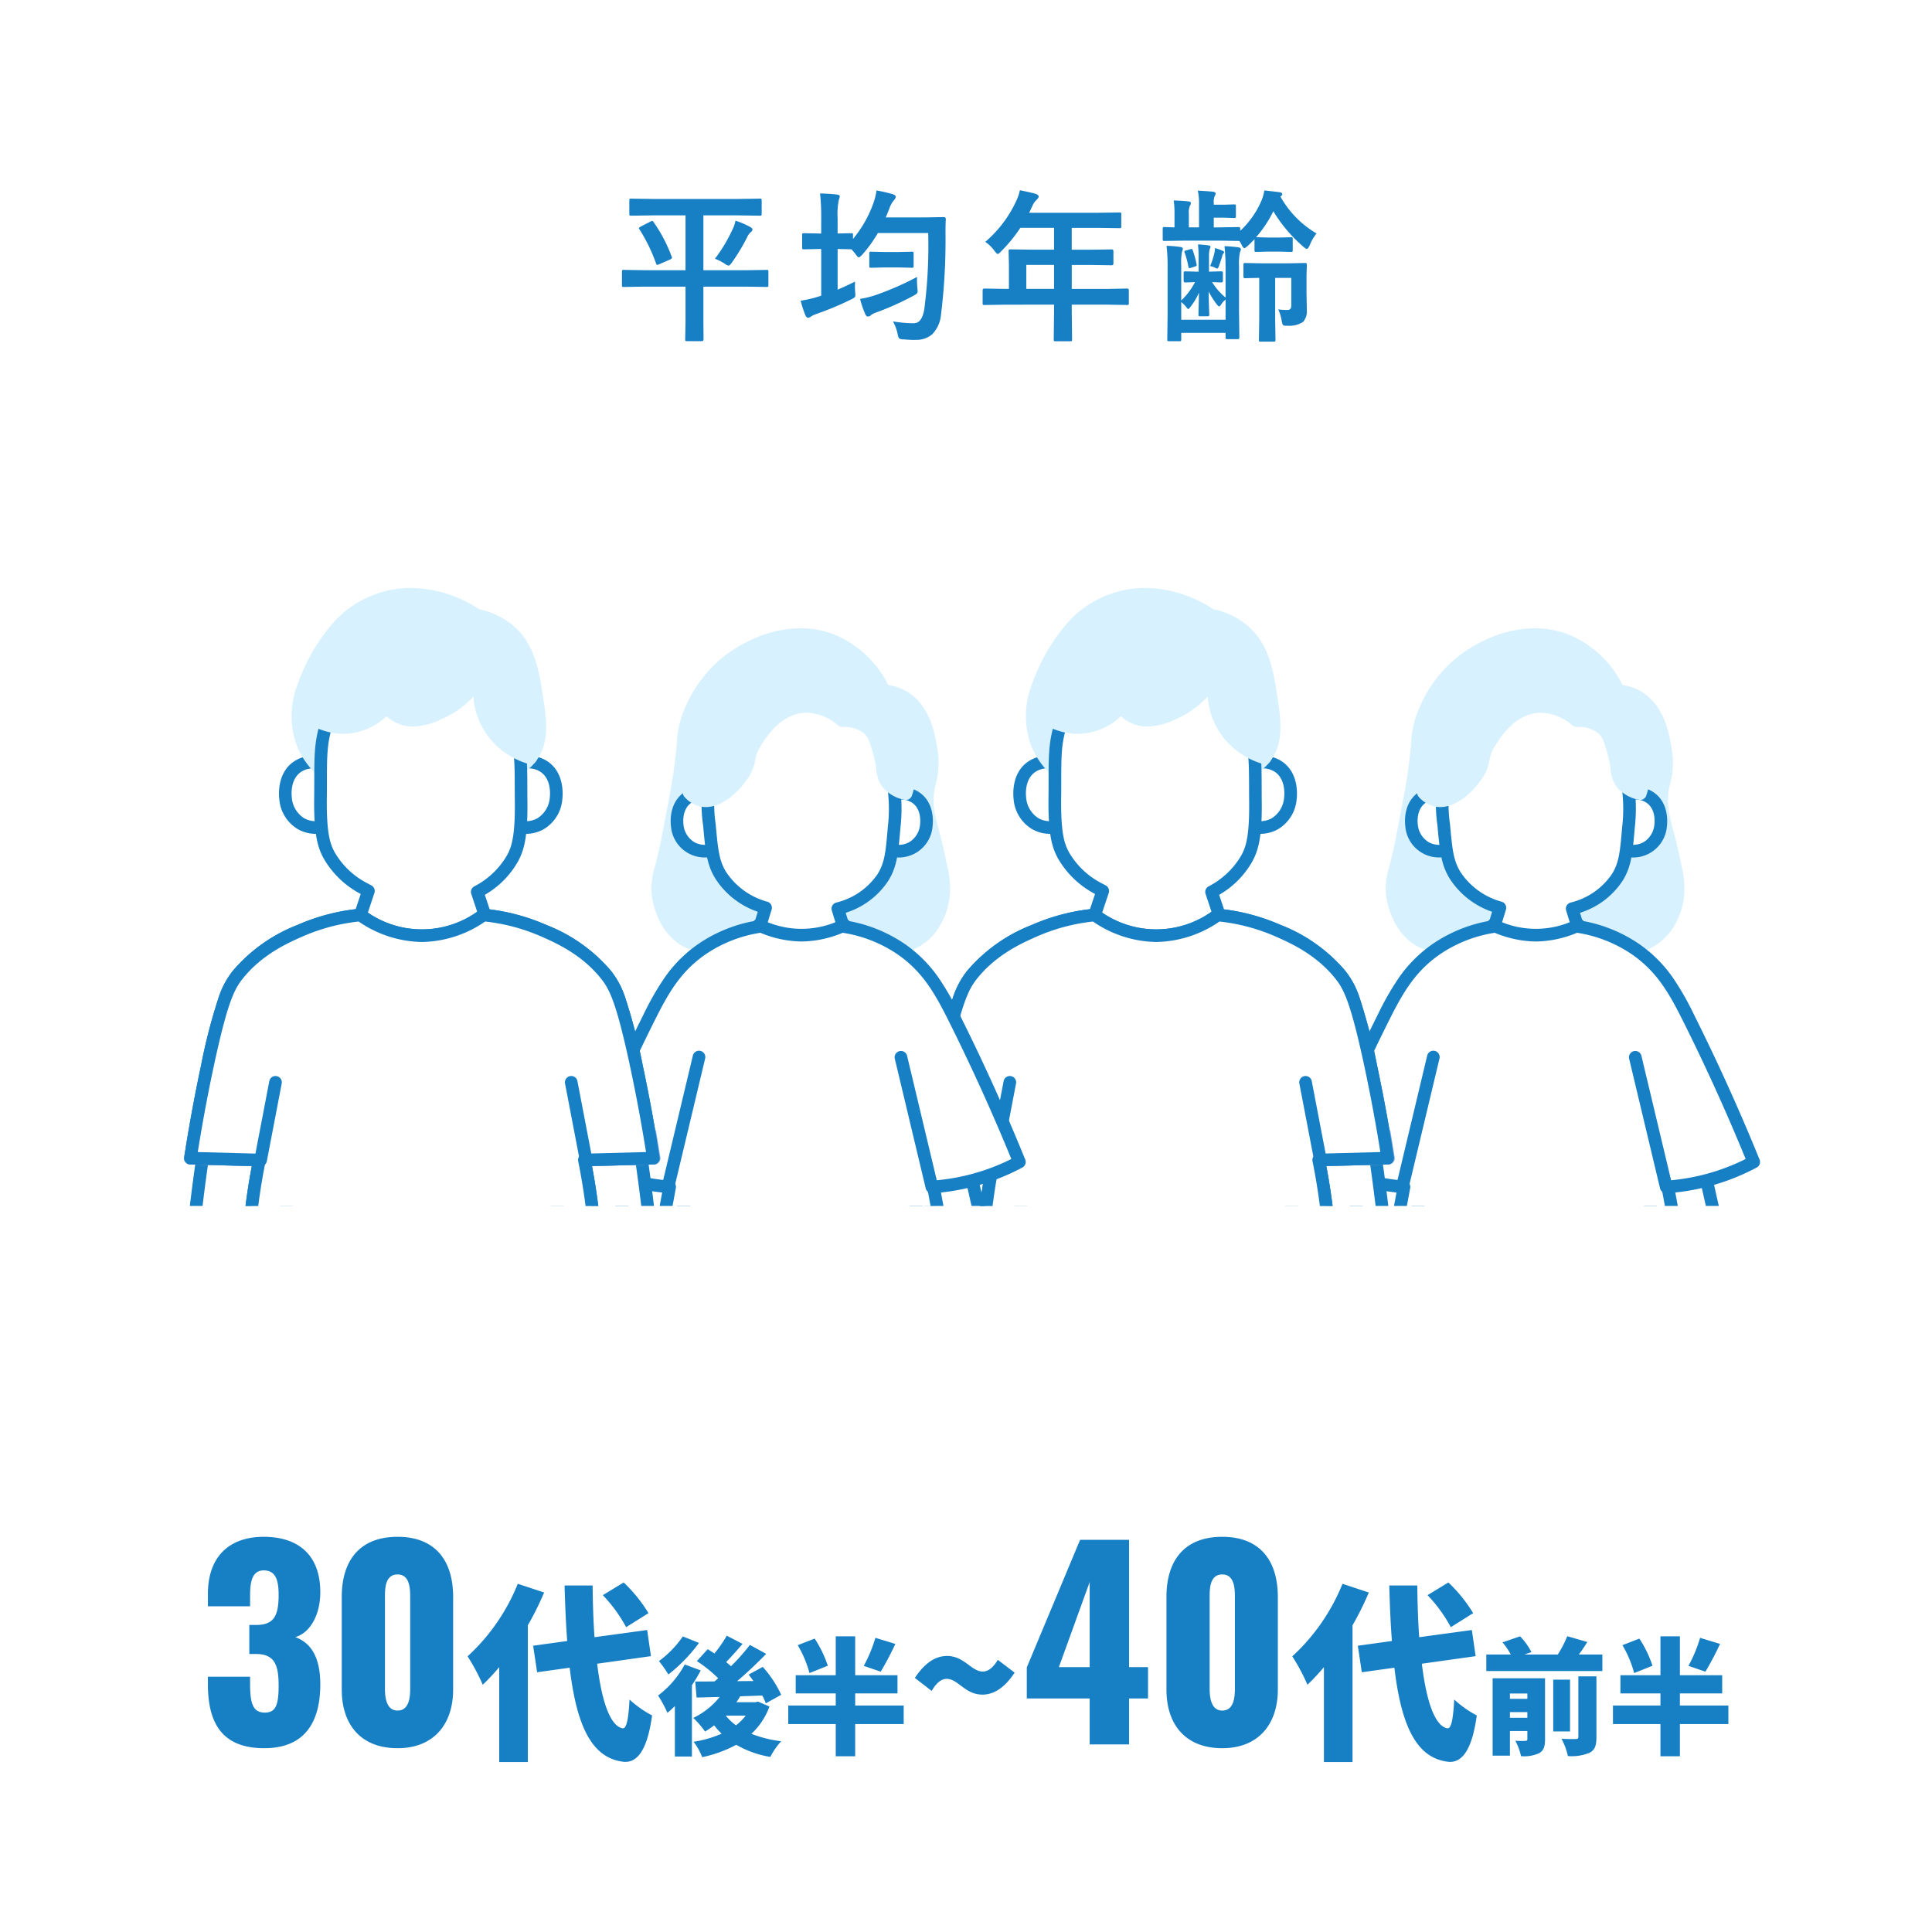 <svg xmlns="http://www.w3.org/2000/svg" width="306" height="306" viewBox="0 0 306 306"><defs><clipPath id="a"><path transform="translate(130.329 8557)" fill="#fff" stroke="#707070" d="M0 0h257v108H0z"/></clipPath></defs><path fill="#fff" d="M0 0h306v306H0z"/><path d="M41.85 276.889c6.48 0 8.88-4.2 8.88-10.12 0-4.64-1.72-6.64-3.96-7.48 2.2-.6 3.96-3.32 3.96-7.12 0-5.76-3.36-8.76-8.96-8.76-5.52 0-8.84 3.2-8.84 9.04v1.96h6.68v-1.68c0-2.36.4-4 2.16-4 1.8 0 2.36 1.36 2.36 3.88 0 3.28-.72 4.76-3.56 4.76h-1.08v4.6h1.24c2.76.08 3.4 1.76 3.4 4.96 0 2.92-.36 4.32-2.16 4.32-1.84 0-2.36-1.28-2.36-4.52v-1.16h-6.68v1.16c-.001 6.04 2.119 10.16 8.92 10.16zm21.12 0c5.76 0 8.8-3.84 8.8-9.28v-14.68c0-5.68-2.76-9.52-8.8-9.52-6.08 0-8.84 3.84-8.84 9.52v14.68c0 5.52 3 9.28 8.839 9.28zm0-5.96c-1.84 0-2-2.24-2-3.48v-14.36c0-1.32-.04-3.72 2-3.72 2 0 2 2.4 2 3.72v14.36c-.001 1.24-.12 3.48-2.001 3.48zm39.74-15.43a23.493 23.493 0 00-3.93-4.86l-3.3 2.01a23.406 23.406 0 013.69 5.07zm-20.7-4.65a31.593 31.593 0 01-7.95 11.49 31.322 31.322 0 012.4 4.5 33.909 33.909 0 002.61-2.79v15.03h4.53v-21.66a46.347 46.347 0 002.58-5.19zm21.09 11.46l-.6-4.14-8.34 1.14c-.18-2.52-.27-5.28-.3-8.19h-4.44c.09 3.18.21 6.12.42 8.79l-5.4.75.63 4.2 5.16-.72c1.08 9.06 3.42 14.37 8.61 14.91 1.74.12 3.6-1.17 4.44-7.35a16.675 16.675 0 01-3.57-2.52c-.18 3.21-.48 4.62-1.08 4.56-1.98-.33-3.33-4.26-4.05-10.23zm5.05-3.12a16.186 16.186 0 01-3.78 3.9 22.509 22.509 0 011.5 2.12 25.564 25.564 0 004.84-5zm.3 4.44a15.049 15.049 0 01-4.22 4.92 19.436 19.436 0 011.479 2.74 14.456 14.456 0 001.18-1.08v8h2.7v-11.3a24.081 24.081 0 001.4-2.34zm9.66 8.1a8.632 8.632 0 01-1.54 1.54 8.508 8.508 0 01-1.62-1.54zm1.96-2.22l-.46.1h-2.98a9.328 9.328 0 00.6-.94l3.5-.12a8.051 8.051 0 01.56 1.24l2.44-1.36a17.936 17.936 0 00-2.92-4.42l-2.24 1.22c.26.32.5.66.76 1.02l-2.58.02c1.58-1.34 3.2-2.88 4.6-4.32l-2.58-1.42a31.722 31.722 0 01-3 3.38 8.582 8.582 0 00-.76-.66c.8-.82 1.74-1.88 2.6-2.88l-2.5-1.3a19.967 19.967 0 01-1.96 2.82c-.36-.24-.72-.48-1.06-.68l-1.72 1.88a21.634 21.634 0 013.38 2.72c-.2.18-.38.34-.58.5-1.14.02-2.16.02-3.06.02l.22 2.54 3.66-.1a11.94 11.94 0 01-4.18 3.32 15.456 15.456 0 011.86 2.16 13.081 13.081 0 001.44-.98 12.582 12.582 0 001.18 1.32 17.428 17.428 0 01-4.44 1.28 9.415 9.415 0 011.36 2.44 19.838 19.838 0 005.4-1.96 15.935 15.935 0 005.4 1.92 11.013 11.013 0 011.719-2.48 19.4 19.4 0 01-4.72-1.18 10.98 10.98 0 002.86-4.32zm18.58-10.1a22.717 22.717 0 01-1.84 4.44l2.68.92a47.461 47.461 0 002.32-4.4zm-7.54 4.42a17.949 17.949 0 00-2.08-4.3l-2.68 1.04a17.8 17.8 0 011.86 4.42zm12.02 6.3h-7.68v-1.92h6.7v-2.88h-6.7v-6.16h-3.08v6.16h-6.34v2.88h6.34v1.92h-7.52v2.94h7.52v5.1h3.08v-5.1h7.68zm12.47-1.728c1.682 0 3.422-.928 5.1-3.48l-2.666-2.032c-.667 1.16-1.479 1.856-2.378 1.856-1.8 0-2.929-2.465-5.655-2.465-1.682 0-3.422.928-5.1 3.48l2.668 2.059c.667-1.189 1.479-1.914 2.378-1.914 1.794.002 2.896 2.496 5.653 2.496zm16.99 7.888h6.24v-7.28h3v-4.96h-3v-20.16h-7.76l-8.44 20.2v4.92h9.96zm-4.88-12.24l4.88-13.48v13.48zm25.88 12.84c5.76 0 8.8-3.84 8.8-9.28v-14.68c0-5.68-2.76-9.52-8.8-9.52-6.08 0-8.84 3.84-8.84 9.52v14.68c0 5.52 3 9.28 8.84 9.28zm0-5.96c-1.84 0-2-2.24-2-3.48v-14.36c0-1.32-.04-3.72 2-3.72 2 0 2 2.4 2 3.72v14.36c0 1.24-.119 3.48-2 3.48zm39.74-15.43a23.493 23.493 0 00-3.93-4.86l-3.3 2.01a23.406 23.406 0 013.69 5.07zm-20.7-4.65a31.593 31.593 0 01-7.95 11.49 31.323 31.323 0 012.4 4.5 33.91 33.91 0 002.61-2.79v15.03h4.53v-21.66a46.348 46.348 0 002.58-5.19zm21.09 11.46l-.6-4.14-8.34 1.14c-.18-2.52-.27-5.28-.3-8.19h-4.44c.09 3.18.21 6.12.42 8.79l-5.4.75.63 4.2 5.16-.72c1.08 9.06 3.42 14.37 8.61 14.91 1.74.12 3.6-1.17 4.44-7.35a16.675 16.675 0 01-3.57-2.52c-.18 3.21-.48 4.62-1.08 4.56-1.98-.33-3.33-4.26-4.05-10.23zm5.43 9.76v-.9h2.76v.9zm2.76-3.84v.84h-2.76v-.84zm2.8-2.42h-8.3v12.26h2.74v-3.9h2.76v1.26c0 .22-.08.3-.32.3a14.564 14.564 0 01-1.58-.02 9.675 9.675 0 01.9 2.44 5.73 5.73 0 002.84-.46c.74-.4.96-1.06.96-2.22zm5.28 9.28c0 .26-.1.34-.42.34-.32.02-1.36.02-2.26-.04a10.36 10.36 0 011.02 2.74 7.357 7.357 0 003.4-.5c.88-.44 1.12-1.16 1.12-2.5v-9.62h-2.86zm-1.32-9.06h-2.66v8.2h2.66zm1.4-3.98c.44-.6.9-1.28 1.34-1.98l-3.18-.92a16.7 16.7 0 01-1.5 2.9h-5.28l1.1-.38a9.919 9.919 0 00-1.8-2.5l-2.78.96a10.941 10.941 0 011.32 1.92h-3.88v2.62h18.38v-2.62zm19.2-2.64a22.717 22.717 0 01-1.84 4.44l2.68.92a47.463 47.463 0 002.32-4.4zm-7.54 4.42a17.949 17.949 0 00-2.08-4.3l-2.68 1.04a17.8 17.8 0 011.86 4.42zm12.02 6.3h-7.68v-1.92h6.7v-2.88h-6.7v-6.16h-3.08v6.16h-6.34v2.88h6.34v1.92h-7.52v2.94h7.52v5.1h3.08v-5.1h7.68zM102.051 45.4l-3.25.051q-.216 0-.254-.051a.437.437 0 01-.038-.229v-2.147q0-.2.051-.241a.474.474 0 01.241-.038l3.25.051h6.525v-8.684h-5.129l-3.479.051q-.216 0-.254-.063a.512.512 0 01-.038-.254v-2.069a.463.463 0 01.051-.279.474.474 0 01.241-.038l3.479.051h13.419l3.479-.051q.2 0 .254.063a.512.512 0 01.038.254v2.069q0 .229-.063.279a.4.4 0 01-.229.038l-3.479-.051h-5.459V42.8h6.729l3.275-.051a.4.4 0 01.254.051.437.437 0 01.038.229v2.141q0 .19-.051.235a.416.416 0 01-.241.044l-3.275-.049h-6.729v5.61l.025 2.729q0 .292-.267.292h-2.361q-.2 0-.241-.051a.474.474 0 01-.038-.241l.051-2.729V45.4zm11.185-4.418a24.552 24.552 0 002.755-4.582 5.517 5.517 0 00.5-1.447 12.257 12.257 0 012.374 1.028q.317.178.317.368a.549.549 0 01-.241.394 2.232 2.232 0 00-.6.825 31.708 31.708 0 01-2.4 3.986q-.368.521-.546.521a1.617 1.617 0 01-.622-.317 7.788 7.788 0 00-1.537-.778zm-9.7-5.776a23.7 23.7 0 012.844 5.434.577.577 0 01.051.19q0 .114-.267.254l-1.765.774a1 1 0 01-.3.1q-.1 0-.19-.229a26.419 26.419 0 00-2.645-5.429.371.371 0 01-.076-.165q0-.076.3-.254l1.562-.8a.529.529 0 01.241-.089q.109-.004.246.208zM141.429 50.9a18.865 18.865 0 002.958.292h.368q1.27 0 1.638-2.222a77.61 77.61 0 00.622-12.061h-7.973a21.217 21.217 0 01-2.476 3.428q-.381.419-.546.419t-.521-.521l-.622-.749h-.051l-2.158-.051v6.449q1.46-.635 2.755-1.282-.013.457-.013.686 0 .508.038.952.025.33.025.47a.543.543 0 01-.1.375 2.805 2.805 0 01-.609.362 49.1 49.1 0 01-5.4 2.26 4.414 4.414 0 00-.863.394 1.037 1.037 0 01-.521.229q-.216 0-.394-.343a17.147 17.147 0 01-.774-2.361 17.745 17.745 0 002.735-.626l.521-.165v-7.4h-.292l-2.412.051q-.229 0-.267-.051a.373.373 0 01-.051-.241v-1.968q0-.216.063-.254a.512.512 0 01.254-.038l2.412.051h.292v-2.4a35.807 35.807 0 00-.178-3.948q1.536.038 2.7.178.419.051.419.317a2.322 2.322 0 01-.152.521 11.409 11.409 0 00-.19 2.882v2.45l2.158-.051q.2 0 .241.051a.474.474 0 01.038.241v.622a18.635 18.635 0 003.174-5.522 9.844 9.844 0 00.546-2.158 25.374 25.374 0 012.526.571q.521.165.521.419a.773.773 0 01-.254.521 4 4 0 00-.762 1.371q-.368.939-.571 1.384h6.271l2.933-.051q.317 0 .317.343-.051.724-.051 2.158a96.506 96.506 0 01-.719 13.021 5.012 5.012 0 01-1.409 3.06 3.827 3.827 0 01-2.577.863q-.14.013-.317.013-.559 0-1.638-.089a1.23 1.23 0 01-.7-.165 2.056 2.056 0 01-.229-.711 6.991 6.991 0 00-.735-1.976zm3.821-7.033q-.013.229-.013.457 0 .647.063 1.308.038.368.038.482a.524.524 0 01-.152.406 4.648 4.648 0 01-.508.317 43.849 43.849 0 01-5.827 2.628 3.349 3.349 0 00-.851.402.674.674 0 01-.521.267q-.254 0-.419-.343a15.681 15.681 0 01-.838-2.45 14.881 14.881 0 002.729-.7 46.612 46.612 0 006.3-2.779zm-3.021-1.511h-2.095l-2.158.051q-.216 0-.254-.051a.437.437 0 01-.038-.229v-1.98q0-.2.051-.241a.474.474 0 01.241-.038l2.158.051h2.095l2.184-.051q.216 0 .254.051a.437.437 0 01.038.229v1.98q0 .2-.051.241a.474.474 0 01-.241.038zm16.946 5.9l-3.25.051q-.216 0-.254-.051a.437.437 0 01-.038-.229v-2.07q0-.254.292-.254l3.25.051h.625V42.11l-.051-2.336q0-.2.051-.241a.512.512 0 01.254-.038l3.567.051h3.326V36.08h-5.335a23.05 23.05 0 01-3.046 3.72q-.368.419-.546.419-.14 0-.521-.5a5.552 5.552 0 00-1.447-1.409 18.944 18.944 0 004.811-6.28 8.207 8.207 0 00.673-1.9q1.65.33 2.5.571.47.165.47.444 0 .19-.317.5a2.848 2.848 0 00-.66.939l-.521 1.117h10.74l3.567-.051q.2 0 .241.051a.437.437 0 01.038.229v1.93q0 .2-.051.241a.437.437 0 01-.229.038l-3.567-.051h-4v3.466h2.78l3.555-.051q.267 0 .267.279v1.955q0 .279-.267.279l-3.555-.051h-2.777v3.8h5.51l3.25-.065q.279 0 .279.254v2.069a.382.382 0 01-.044.235.382.382 0 01-.235.044l-3.25-.051h-5.51v1.27l.051 4.24q0 .2-.063.254a.4.4 0 01-.229.038H167.2q-.229 0-.267-.063a.4.4 0 01-.038-.229l.051-4.24v-1.27zm3.377-2.5h4.393v-3.8h-4.393zm25.16-2.78l1.765.051h.368v-2.082a21.613 21.613 0 00-.1-2.234q.647.025 1.638.152.343.038.343.241a.43.43 0 01-.063.2q-.063.14-.076.178a4.668 4.668 0 00-.1 1.206v2.336h.2l1.739-.051q.267 0 .267.279v1.206q0 .279-.267.279l-.47-.013q-.457-.025-.978-.038a10.048 10.048 0 002.132 2.439v-4.52a32.855 32.855 0 00-.165-3.618 21.834 21.834 0 012.222.19q.368.076.368.3a.953.953 0 01-.14.444 9.266 9.266 0 00-.152 2.285v7.16l.051 4.05q0 .2-.063.254a.4.4 0 01-.231.044h-1.611q-.2 0-.241-.051a.474.474 0 01-.038-.241v-.7h-7.021v1.043q0 .2-.063.241a.4.4 0 01-.229.038h-1.637q-.2 0-.241-.051a.437.437 0 01-.038-.229l.05-3.964v-7.22a29.334 29.334 0 00-.165-3.644 16.492 16.492 0 012.234.19q.343.063.343.254a1.12 1.12 0 01-.127.47 9.141 9.141 0 00-.127 2.209v5.535a10.959 10.959 0 002.184-2.907l-1.562.051q-.241 0-.241-.279v-1.206q0-.279.242-.279zm6.4 7.668v-3.2a3.163 3.163 0 00-.736.838q-.178.254-.279.254t-.317-.254a12.367 12.367 0 01-1.346-2.107q.013 1.511.063 2.742.038.927.038.978 0 .2-.292.2h-1.196q-.229 0-.229-.2l.025-1.168q.038-1.092.051-2.374a9.945 9.945 0 01-1.333 2.234q-.279.368-.355.368t-.343-.343a4.767 4.767 0 00-.774-.774v2.806zm10.345-13.066q.216 0 .254.051a.437.437 0 01.038.229v1.765q0 .2-.051.241a.474.474 0 01-.241.038l-1.892-.051h-1.714l-1.879.051q-.2 0-.241-.051a.437.437 0 01-.038-.229v-1.739q-.521.559-1.066 1.054-.406.368-.546.368-.178 0-.444-.571a3.917 3.917 0 00-.343-.571h-.178l-3.072-.051h-5.383l-3.212.051q-.216 0-.254-.051a.437.437 0 01-.038-.229v-1.612a.432.432 0 01.051-.271.474.474 0 01.241-.038l1.574.051v-2.158a13.687 13.687 0 00-.127-2.107q1.27.038 2.349.152.368.038.368.267a.64.64 0 01-.14.406 2.764 2.764 0 00-.178 1.282v2.158h1.612V32.5a10 10 0 00-.19-2.311q1.549.089 2.45.178.368.076.368.267a.675.675 0 01-.14.406 2.3 2.3 0 00-.152 1.066v.317h1.638l1.587-.051q.2 0 .241.063a.474.474 0 01.038.241v1.536a.463.463 0 01-.051.279.437.437 0 01-.229.038l-1.587-.051h-1.636v1.536h.8l3.072-.051q.229 0 .267.051a.4.4 0 01.051.254v.292a14.12 14.12 0 003.275-4.583 7.091 7.091 0 00.546-1.815q1.815.2 2.514.3.317.076.317.292t-.292.368a15.57 15.57 0 005.726 5.853 7.414 7.414 0 00-1.066 1.828q-.279.622-.47.622-.165 0-.546-.343a23.3 23.3 0 01-4.761-5.624 18.786 18.786 0 01-2.729 4.113l1.9.051h1.714zm.063 6.437h-2.552v6.64l.051 3.161q0 .2-.063.254a.4.4 0 01-.229.038h-2.056q-.2 0-.241-.051a.474.474 0 01-.038-.241l.051-3.161v-6.64q-.939.013-1.676.038l-.508.013q-.229 0-.279-.063a.474.474 0 01-.038-.241v-1.8a.432.432 0 01.051-.267.6.6 0 01.267-.038l2.831.051h3.694l2.907-.051q.2 0 .254.063a.474.474 0 01.038.241l-.051 1.688v2.895l.051 2.6a2.508 2.508 0 01-.6 1.841 3.974 3.974 0 01-2.4.609h-.314q-.394 0-.5-.165a2.142 2.142 0 01-.165-.622 7.607 7.607 0 00-.542-1.807 8.842 8.842 0 001.485.089q.571 0 .571-.711zm-12.086-4.723a9.931 9.931 0 011.231.432q.216.114.216.216a.282.282 0 01-.114.2 1.109 1.109 0 00-.2.5q-.33 1.028-.546 1.612-.1.279-.267.279a.43.43 0 01-.2-.063 2.213 2.213 0 00-.889-.317 13.016 13.016 0 00.673-2.057 4.324 4.324 0 00.096-.802zm-4.8.724a.577.577 0 01-.051-.19q0-.076.152-.127l.8-.229a.893.893 0 01.19-.038q.114 0 .178.19a15.3 15.3 0 01.609 2.184.869.869 0 01.025.165q0 .152-.216.229l-.736.229a1.255 1.255 0 01-.216.051q-.1 0-.14-.229a14.781 14.781 0 00-.594-2.235z" fill="#177fc4"/><g transform="translate(-106.329 -8474)" clip-path="url(#a)"><path d="M362.665 8583.427a15.884 15.884 0 00-7.861-7.835c-7.733-3.286-15.124 1.85-16.326 2.723a19.924 19.924 0 00-6.686 8.848c-1.378 3.47-.393 3.852-2.261 13.765-.793 4.208-1.19 6.312-1.461 7.519-1 4.469-1.449 5.3-1.224 7.142.077.637.658 4.9 3.979 7.143.942.637 2.35 1.277 9.489 1.02 6.868-.247 6.614-.878 10.1-.714 5.982.281 6.725 2.136 11.53 1.633 1.992-.209 5.594-.622 7.959-3.469a10.6 10.6 0 002.2-5.821 13.538 13.538 0 00-.432-4.1c-1.077-5.3-1.588-6.218-1.943-8.321-.848-5.024 1.173-5.1.38-10.226-.308-2-.987-6.39-4.387-8.367a7.339 7.339 0 00-3.056-.94z" fill="#d8f1ff"/><path d="M349.428 8573.506a14.664 14.664 0 015.767 1.166 16.7 16.7 0 018.126 7.827 8.148 8.148 0 012.9 1c3.813 2.217 4.556 7.025 4.873 9.079a12.627 12.627 0 01-.222 5.516 10.029 10.029 0 00-.161 4.7 24.848 24.848 0 00.572 2.463c.318 1.191.754 2.822 1.365 5.825a14.427 14.427 0 01.449 4.379 11.426 11.426 0 01-2.426 6.381c-2.657 3.2-6.687 3.622-8.624 3.825a15.783 15.783 0 01-1.655.091 14.458 14.458 0 01-4.362-.737 22.04 22.04 0 00-5.664-.983c-.368-.017-.7-.026-1-.026a16.588 16.588 0 00-2.528.211 57.3 57.3 0 01-6.488.529 83.473 83.473 0 01-2.965.059c-4.867 0-6.145-.591-7.12-1.25-3.5-2.362-4.261-6.606-4.412-7.85a11.353 11.353 0 01.568-4.631c.183-.747.41-1.677.673-2.851.268-1.194.664-3.3 1.454-7.485a85 85 0 001.29-9.084 14.478 14.478 0 011.024-4.864 20.619 20.619 0 017.028-9.289 22.671 22.671 0 013.926-2.257 18.555 18.555 0 017.612-1.744zm10.968 50.251a13.807 13.807 0 001.446-.081c1.8-.189 5.157-.54 7.293-3.113a9.419 9.419 0 001.971-5.26 12.738 12.738 0 00-.415-3.824c-.6-2.944-1.026-4.541-1.337-5.707a26.735 26.735 0 01-.612-2.646 11.975 11.975 0 01.185-5.483 10.641 10.641 0 00.193-4.757c-.3-1.921-.914-5.918-3.9-7.655a6.305 6.305 0 00-2.641-.808 1 1 0 01-.816-.567 14.851 14.851 0 00-7.349-7.344 12.675 12.675 0 00-4.984-1.006 18.9 18.9 0 00-10.363 3.618 18.653 18.653 0 00-6.344 8.408 12.616 12.616 0 00-.891 4.306 86.807 86.807 0 01-1.317 9.275c-.794 4.212-1.192 6.326-1.468 7.553-.268 1.192-.5 2.132-.682 2.887a9.746 9.746 0 00-.525 3.915c.089.735.68 4.5 3.546 6.435.5.339 1.342.907 6 .907.86 0 1.833-.019 2.893-.057a55.517 55.517 0 006.289-.512 18.412 18.412 0 012.8-.229c.338 0 .7.009 1.1.028a23.774 23.774 0 016.121 1.058 12.486 12.486 0 003.807.659z" fill="#d8f1ff"/><path d="M336.324 8600.265a4.616 4.616 0 00-4.527-.087c-2.25 1.309-1.945 4.173-1.9 4.531a4.625 4.625 0 002.264 3.573 4.815 4.815 0 004.708-.174z" fill="#fff"/><path d="M333.911 8598.627a5.986 5.986 0 012.9.765 1 1 0 01.512.8l.543 7.842a1 1 0 01-.489.93 6.029 6.029 0 01-3.064.846 5.357 5.357 0 01-5.408-4.983c-.079-.643-.338-3.93 2.391-5.518a5.2 5.2 0 012.615-.682zm1.456 2.288a3.91 3.91 0 00-1.456-.288 3.2 3.2 0 00-1.61.416c-1.642.956-1.464 3.12-1.412 3.544a3.614 3.614 0 001.746 2.816 3.537 3.537 0 001.677.413 3.982 3.982 0 001.512-.3z" fill="#177fc4"/><path d="M362.923 8600.265a4.616 4.616 0 014.527-.087c2.25 1.309 1.945 4.173 1.9 4.531a4.626 4.626 0 01-2.263 3.573 4.815 4.815 0 01-4.708-.174z" fill="#fff"/><path d="M365.337 8598.627a5.2 5.2 0 012.616.687c2.725 1.585 2.47 4.874 2.391 5.517a5.357 5.357 0 01-5.408 4.984 6.029 6.029 0 01-3.064-.846 1 1 0 01-.489-.93l.543-7.842a1 1 0 01.512-.8 5.986 5.986 0 012.899-.77zm-.4 9.188a3.537 3.537 0 001.677-.412 3.614 3.614 0 001.746-2.815c.052-.424.229-2.59-1.412-3.544a3.2 3.2 0 00-1.611-.416 3.91 3.91 0 00-1.456.288l-.457 6.6a3.982 3.982 0 001.511.299z" fill="#177fc4"/><path d="M363.257 8594.428c-.85-2.61-1.506-4.626-3.277-6.361-4.944-4.847-15.57-4.559-20.714.436a14.159 14.159 0 00-3.277 5.489 22.39 22.39 0 00-1 10.631c.365 4 .547 6 1.818 8.042a12.564 12.564 0 007.083 5.115l-.5 1.638-.906 2.965a9.342 9.342 0 0014.214 0l-.906-2.965-.458-1.5a12.173 12.173 0 007.117-4.914c1.3-2.042 1.462-4.01 1.8-7.947a25.816 25.816 0 00-.994-10.629z" fill="#fff"/><path d="M350.129 8583.589c4.265 0 8.111 1.372 10.551 3.763 1.945 1.906 2.643 4.05 3.527 6.763a26.655 26.655 0 011.042 11.027c-.337 3.967-.522 6.15-1.949 8.4a12.539 12.539 0 01-6.717 5.031l.169.553.906 2.965a1 1 0 01-.19.935 10.374 10.374 0 01-7.58 3.642h-.588a10.366 10.366 0 01-7.58-3.642 1 1 0 01-.19-.934l1.125-3.681a12.958 12.958 0 01-6.694-5.216c-1.4-2.247-1.6-4.46-1.964-8.479a23.353 23.353 0 011.057-11.077 15.175 15.175 0 013.517-5.854 14.2 14.2 0 015.277-3.154 19.279 19.279 0 016.281-1.042zm5.451 38.541l-.739-2.42-.431-1.409-.027-.089a1 1 0 01.678-1.253 11.029 11.029 0 006.551-4.489c1.164-1.834 1.314-3.607 1.644-7.492a24.831 24.831 0 00-.95-10.24c-.831-2.552-1.431-4.393-3.026-5.957-2.069-2.028-5.4-3.192-9.151-3.192a14.813 14.813 0 00-10.167 3.631 13.256 13.256 0 00-3.039 5.127 21.637 21.637 0 00-.935 10.184c.361 3.956.525 5.761 1.672 7.605a11.419 11.419 0 006.536 4.689 1 1 0 01.653 1.245l-1.24 4.058a8.163 8.163 0 005.691 2.536h.588a8.169 8.169 0 005.692-2.534z" fill="#177fc4"/><path d="M356.029 8588.142a8.857 8.857 0 00-6.02-2.245c-4.492.248-7.107 4.654-7.857 5.918-1.292 2.177-.488 2.727-1.837 4.8-1.323 2.03-4.088 4.76-6.654 4.121a3.818 3.818 0 01-1.868-1.18 19.626 19.626 0 01.564-4.573c.507-2.061 3.106-11.271 11.938-14.081.63-.2 8.351-2.513 15.2 2.347 4.311 3.057 7.827 8.669 7.146 14.181a11.285 11.285 0 01-.525 2.27 4.885 4.885 0 01-2.962-1.717c-.93-1.226-.487-2.2-1.312-5.041-.474-1.633-.747-2.657-1.633-3.469a5.95 5.95 0 00-4.18-1.331z" fill="#d8f1ff"/><path d="M349.534 8579.174a19.181 19.181 0 015.031.656 17.38 17.38 0 015.511 2.6 19.424 19.424 0 015.747 6.512 14.462 14.462 0 011.813 8.608 12.305 12.305 0 01-.571 2.472 1 1 0 01-1.173.65 5.956 5.956 0 01-3.531-2.087 5.123 5.123 0 01-.935-2.711 16.932 16.932 0 00-.54-2.656l-.051-.176c-.451-1.554-.676-2.265-1.3-2.835a4.853 4.853 0 00-3.272-1.066h-.21a1 1 0 01-.67-.235 7.912 7.912 0 00-4.983-2.02c-.112 0-.226 0-.338.009-2.628.145-5 1.972-7.052 5.43a5.471 5.471 0 00-.767 2.075 6.741 6.741 0 01-1.092 2.757c-1.4 2.154-4 4.669-6.71 4.669a4.24 4.24 0 01-1.023-.124 4.747 4.747 0 01-2.366-1.477 1 1 0 01-.26-.679 20.65 20.65 0 01.593-4.806 24.952 24.952 0 012.97-7.05 19.508 19.508 0 013.765-4.453 16.655 16.655 0 015.871-3.292 19.361 19.361 0 015.543-.771zm15.91 19.269a10.2 10.2 0 00.208-1.139c.661-5.35-3.026-10.615-6.732-13.243a15.885 15.885 0 00-9.386-2.886 17.5 17.5 0 00-4.936.677c-8.036 2.557-10.658 10.877-11.27 13.367a18.611 18.611 0 00-.528 3.928 2.59 2.59 0 001.1.616 2.238 2.238 0 00.54.065c1.774 0 3.854-1.95 5.035-3.762a4.779 4.779 0 00.8-2.043 7.4 7.4 0 011.011-2.716 17.251 17.251 0 012.683-3.542 9.161 9.161 0 015.979-2.864c.148-.008.3-.012.448-.012a9.727 9.727 0 015.981 2.253 6.645 6.645 0 014.505 1.591c1.061.972 1.4 2.138 1.867 3.752l.051.175a18.678 18.678 0 01.6 2.943 3.26 3.26 0 00.547 1.773 3.424 3.424 0 001.497 1.066z" fill="#d8f1ff"/><path d="M323.411 8654.907l-5.714 25.3a11.715 11.715 0 00-2.585 3.537c-.638 1.352-1.73 3.667-.816 5.714.565 1.265 1.64 1.857 3.265 2.721a18.406 18.406 0 006.938 2.041c-.474-1.871-.758-4.253.544-5.578.468-.476.85-.521 1.36-.952.9-.759 1.746-2.339 1.361-5.986l4.808-25.492z" fill="#fff"/><path d="M323.411 8653.907a1.006 1.006 0 01.142.01l9.161 1.309a1 1 0 01.841 1.175l-4.781 25.35a11.627 11.627 0 01-.249 4.314 4.821 4.821 0 01-1.476 2.393 4.769 4.769 0 01-.783.529 2.029 2.029 0 00-.509.361c-.761.774-.86 2.376-.288 4.631a1 1 0 01-1.065 1.241 19.46 19.46 0 01-7.312-2.153c-1.605-.854-2.992-1.591-3.709-3.2-1.1-2.467.152-5.122.825-6.548a12.627 12.627 0 012.58-3.624l5.648-25.012a1 1 0 01.975-.776zm7.986 3.151l-7.213-1.03-5.511 24.4a1 1 0 01-.291.509 10.661 10.661 0 00-2.365 3.234c-.574 1.216-1.534 3.252-.807 4.88.417.934 1.254 1.412 2.821 2.245a17.114 17.114 0 005.206 1.749c-.354-2.29.012-4 1.093-5.1a3.933 3.933 0 01.948-.7 2.868 2.868 0 00.48-.317c1.178-1 1.2-3.333 1.012-5.118a1 1 0 01.012-.29z" fill="#177fc4"/><path d="M375.259 8654.907l5.714 25.3a11.714 11.714 0 012.586 3.542c.638 1.352 1.73 3.667.816 5.714-.565 1.265-1.64 1.857-3.265 2.721a18.4 18.4 0 01-6.938 2.041c.474-1.871.758-4.253-.545-5.578-.467-.476-.85-.521-1.361-.952-.9-.759-1.746-2.339-1.36-5.986l-4.808-25.492z" fill="#fff"/><path d="M375.259 8653.907a1 1 0 01.974.78l5.648 25.012a12.624 12.624 0 012.58 3.623c.673 1.427 1.926 4.082.825 6.549-.716 1.605-2.1 2.342-3.709 3.2a19.454 19.454 0 01-7.311 2.153 1 1 0 01-1.065-1.241c.572-2.256.472-3.858-.288-4.631a2.027 2.027 0 00-.509-.361 4.48 4.48 0 01-2.259-2.922 11.625 11.625 0 01-.248-4.314l-4.781-25.35a1 1 0 01.841-1.175l9.161-1.309a1.006 1.006 0 01.141-.014zm.173 39.143a17.107 17.107 0 005.206-1.749c1.568-.833 2.4-1.311 2.822-2.245.727-1.628-.233-3.663-.807-4.88a10.66 10.66 0 00-2.365-3.235 1 1 0 01-.291-.509l-5.511-24.4-7.213 1.03 4.614 24.465a1 1 0 01.012.291c-.189 1.785-.167 4.121 1.011 5.117a2.877 2.877 0 00.48.316 3.93 3.93 0 01.949.7c1.084 1.095 1.45 2.81 1.097 5.098z" fill="#177fc4"/><path d="M375.793 8661.166a34.469 34.469 0 008.3-3.129 322.43 322.43 0 00-10.339-22.856c-2.007-4.006-4.059-7.885-8.435-10.884a22.267 22.267 0 00-8.926-3.528v-.25a15.243 15.243 0 01-13.594 0v.25a22.265 22.265 0 00-8.926 3.528c-4.376 3-6.429 6.878-8.435 10.884a322.38 322.38 0 00-10.34 22.856 34.314 34.314 0 0013.6 3.946l-8.163 44.079a51.352 51.352 0 0029.055 6.756 51.349 51.349 0 0029.054-6.756l-8.163-44.079a34.323 34.323 0 005.312-.817z" fill="#fff"/><path d="M356.392 8619.519a1 1 0 01.781.375 22.985 22.985 0 018.709 3.578 21.161 21.161 0 015.356 5.31 44.446 44.446 0 013.408 5.951 324.86 324.86 0 0110.372 22.927 1 1 0 01-.456 1.26 35.3 35.3 0 01-12.892 3.955l7.963 43a1 1 0 01-.485 1.049 52.315 52.315 0 01-26.156 7c-1.126 0-2.268-.037-3.4-.109a53.59 53.59 0 01-3.4.109 52.318 52.318 0 01-26.156-7 1 1 0 01-.485-1.049l7.963-43a35.3 35.3 0 01-12.892-3.96 1 1 0 01-.456-1.26c3.2-7.861 6.69-15.575 10.372-22.927a44.416 44.416 0 013.408-5.951 21.158 21.158 0 015.356-5.31 22.982 22.982 0 018.709-3.578 1 1 0 011.213-.277 14.245 14.245 0 0012.73 0 1 1 0 01.438-.093zm-6.793 3.6h-.015a17.431 17.431 0 01-6.523-1.384q-.047.013-.1.021a21.146 21.146 0 00-8.526 3.366c-4.011 2.748-5.966 6.234-8.106 10.507a322.85 322.85 0 00-9.962 21.939 33.294 33.294 0 0012.407 3.418 1 1 0 01.909 1.179l-8.033 43.378a50.3 50.3 0 0024.545 6.385c1.1 0 2.225-.037 3.332-.109a.993.993 0 01.13 0c1.106.072 2.227.109 3.331.109a50.3 50.3 0 0024.545-6.385l-8.033-43.378a1 1 0 01.909-1.179 33.295 33.295 0 0012.407-3.418 322.133 322.133 0 00-9.961-21.939c-2.14-4.272-4.1-7.759-8.106-10.507a21.148 21.148 0 00-8.527-3.366q-.049-.008-.1-.021a17.427 17.427 0 01-6.516 1.384z" fill="#177fc4"/><path d="M328.445 8661.982l4.9-20.543" fill="#fff"/><path d="M328.446 8662.982a1 1 0 01-.974-1.232l4.9-20.543a1 1 0 111.945.464l-4.9 20.543a1 1 0 01-.971.768z" fill="#177fc4"/><path d="M370.229 8661.982l-4.9-20.543" fill="#fff"/><path d="M370.228 8662.982a1 1 0 01-.972-.768l-4.9-20.543a1 1 0 011.945-.464l4.9 20.543a1 1 0 01-.974 1.232z" fill="#177fc4"/><path d="M255.714 8650.912a326.946 326.946 0 00-4.195 43.261 13.507 13.507 0 00-1.442 7.341 13.883 13.883 0 004.588 8.914h11.012l-.23-3.8a10.576 10.576 0 00.624-2.489c.306-2.472-.431-3.879-.787-7.341a31.228 31.228 0 01-.162-3.148 435.984 435.984 0 012.129-22.677q1.2-10.019 2.753-19.271z" fill="#fff"/><path d="M255.714 8649.912h.056l14.289.787a1 1 0 01.932 1.162 437.179 437.179 0 00-4.867 41.818c0 1.016.056 2.029.157 3.013.132 1.278.318 2.275.482 3.154a13.225 13.225 0 01.3 4.412 11.552 11.552 0 01-.605 2.517l.217 3.592a1 1 0 01-1 1.06h-11.009a1 1 0 01-.664-.252 14.889 14.889 0 01-4.92-9.571 14.43 14.43 0 011.445-7.684c.185-5.961.536-11.991 1.045-17.925a329.81 329.81 0 013.156-25.247 1 1 0 01.986-.836zm13.122 2.724l-12.279-.676a328.266 328.266 0 00-2.992 24.207 328.802 328.802 0 00-1.046 18.036 1 1 0 01-.109.425 12.452 12.452 0 00-1.336 6.794 12.815 12.815 0 003.981 8.006h9.56l-.166-2.744a1 1 0 01.065-.419 9.564 9.564 0 00.565-2.253 11.335 11.335 0 00-.283-3.8 37.785 37.785 0 01-.506-3.317 32.4 32.4 0 01-.167-3.248v-.069a440.337 440.337 0 012.134-22.729 440.665 440.665 0 012.579-18.213z" fill="#177fc4"/><path d="M323.207 8650.912a326.946 326.946 0 014.195 43.261 13.507 13.507 0 011.442 7.341 13.881 13.881 0 01-4.588 8.914h-11.008l.23-3.8a10.573 10.573 0 01-.624-2.489c-.306-2.472.431-3.879.787-7.341a31.258 31.258 0 00.162-3.148 437.046 437.046 0 00-2.128-22.677q-1.2-10.019-2.753-19.271z" fill="#fff"/><path d="M323.208 8649.912a1 1 0 01.986.838 329.622 329.622 0 013.156 25.247 329.69 329.69 0 011.045 17.925 14.429 14.429 0 011.445 7.684 14.884 14.884 0 01-4.921 9.571 1 1 0 01-.663.252h-11.008a1 1 0 01-1-1.06l.139-2.3.078-1.289a11.548 11.548 0 01-.605-2.517 13.226 13.226 0 01.3-4.412c.164-.879.351-1.876.482-3.154.1-.983.154-2 .157-3.013a439.057 439.057 0 00-2.121-22.591 437.185 437.185 0 00-2.747-19.227 1 1 0 01.932-1.162l14.289-.787zm.659 59.516a12.811 12.811 0 003.981-8.006 12.451 12.451 0 00-1.336-6.794 1 1 0 01-.109-.425c-.182-6-.533-12.065-1.046-18.036a328.678 328.678 0 00-2.992-24.207l-12.279.676a440.931 440.931 0 012.578 18.214c.9 7.521 1.622 15.168 2.133 22.729v.069a32.416 32.416 0 01-.167 3.248c-.14 1.361-.334 2.4-.506 3.317a11.335 11.335 0 00-.283 3.8 9.558 9.558 0 00.565 2.253 1 1 0 01.065.419l-.091 1.5-.075 1.243z" fill="#177fc4"/><path d="M274.842 8595.425a4.85 4.85 0 00-4.916-.1c-2.443 1.477-2.113 4.708-2.065 5.113a5.262 5.262 0 002.458 4.031 5.059 5.059 0 005.113-.2l-.59-8.844z" fill="#fff"/><path d="M272.221 8593.701a6.256 6.256 0 013.121.855 1 1 0 01.5.8l.59 8.849a1 1 0 01-.474.919 6.306 6.306 0 01-3.3.946 5.786 5.786 0 01-2.827-.729 6.089 6.089 0 01-2.962-4.784c-.085-.71-.359-4.335 2.54-6.088a5.43 5.43 0 012.812-.768zm1.661 2.354a4.171 4.171 0 00-1.661-.354 3.431 3.431 0 00-1.778.478c-1.849 1.117-1.648 3.644-1.589 4.139a4.239 4.239 0 001.954 3.277 3.782 3.782 0 001.848.473 4.245 4.245 0 001.734-.376l-.508-7.637z" fill="#177fc4"/><path d="M303.729 8595.425a4.85 4.85 0 014.916-.1c2.443 1.477 2.112 4.708 2.065 5.113a5.263 5.263 0 01-2.458 4.031 5.06 5.06 0 01-5.113-.2l.59-8.844z" fill="#fff"/><path d="M306.349 8593.701a5.43 5.43 0 012.813.767c2.895 1.75 2.624 5.376 2.541 6.086a6.091 6.091 0 01-2.962 4.786 5.785 5.785 0 01-2.827.729 6.307 6.307 0 01-3.3-.946 1 1 0 01-.474-.919l.59-8.849a1 1 0 01.5-.8 6.255 6.255 0 013.119-.854zm-.435 10.367a3.782 3.782 0 001.848-.473 4.24 4.24 0 001.954-3.277c.058-.5.256-3.024-1.589-4.139a3.432 3.432 0 00-1.778-.478 4.17 4.17 0 00-1.661.354l-.509 7.637a4.245 4.245 0 001.735.376z" fill="#177fc4"/><path d="M273.452 8595.915a11.639 11.639 0 01-2.773-3.934c-2.447-5.852 1.067-12.033 2.163-13.961 1.308-2.3 4.191-7.372 10.422-9.242 7.588-2.277 13.973 2.042 14.846 2.654a11.274 11.274 0 014.719 2.065c3.611 2.755 4.236 6.992 4.916 11.6.454 3.076.9 6.42-1.081 8.947a6.916 6.916 0 01-1.77 1.573c-4.504 2.872-22.42 9.1-31.442.298z" fill="#d8f1ff"/><path d="M286.447 8601.447a23.933 23.933 0 01-7.311-1.053 16.056 16.056 0 01-6.383-3.764 12.716 12.716 0 01-3-4.264 13.6 13.6 0 01-.287-9.109 30.561 30.561 0 016.005-10.7 16.552 16.552 0 0112.28-5.436 19.961 19.961 0 0110.754 3.372 12.133 12.133 0 014.928 2.21c3.933 3 4.6 7.494 5.3 12.249.447 3.028 1 6.795-1.283 9.711a7.818 7.818 0 01-2.019 1.8 32.9 32.9 0 01-7.607 3.194 40.891 40.891 0 01-11.377 1.79zm1.307-32.327a14.611 14.611 0 00-4.2.615c-5.848 1.755-8.544 6.5-9.84 8.778-1.08 1.9-4.367 7.682-2.11 13.081a10.678 10.678 0 002.549 3.6c2.889 2.819 7.026 4.248 12.3 4.248a39.162 39.162 0 0017.903-4.67 5.882 5.882 0 001.52-1.347c1.756-2.24 1.29-5.4.879-8.184-.669-4.532-1.246-8.445-4.533-10.953a10.207 10.207 0 00-4.3-1.878 1 1 0 01-.384-.163 17.875 17.875 0 00-9.784-3.127z" fill="#d8f1ff"/><path d="M305.173 8600.829c-.057-4.815.174-7.99-1.081-11.995-.923-2.945-1.636-5.219-3.559-7.177-5.37-5.469-16.91-5.145-22.5.491a16.128 16.128 0 00-3.559 6.194c-1.285 3.51-1.015 6.385-1.082 11.995-.067 5.592.486 7.518 1.377 9.144a13.669 13.669 0 005.6 5.309c.2.114.4.219.605.32l-.529 1.588-1.332 4a14.572 14.572 0 0020.909 0l-1.332-4-.477-1.433a13.636 13.636 0 005.576-5.293c.898-1.625 1.451-3.551 1.384-9.143z" fill="#fff"/><path d="M290.008 8626.121c-.143 0-.288 0-.432-.007s-.289.007-.432.007a15.187 15.187 0 01-10.761-4.753 1 1 0 01-.211-.991l1.595-4.784a14.55 14.55 0 01-5.871-5.633c-1-1.826-1.567-3.988-1.5-9.636.012-.986.013-1.871.014-2.726.006-3.941.009-6.545 1.128-9.6a17.166 17.166 0 013.787-6.554 15.238 15.238 0 015.7-3.54 20.176 20.176 0 016.806-1.172c4.617 0 8.777 1.54 11.412 4.224 2.09 2.129 2.844 4.533 3.8 7.577 1.1 3.508 1.106 6.411 1.115 10.086 0 .7 0 1.428.013 2.2.068 5.647-.5 7.81-1.5 9.636a14.085 14.085 0 01-5.246 5.271l.219.658 1.332 4a1 1 0 01-.211.991 15.188 15.188 0 01-10.757 4.746zm-.43-2h.033c.132 0 .267.007.4.007a13.056 13.056 0 008.881-3.691l-1.617-4.851a1 1 0 01.459-1.188 12.74 12.74 0 005.189-4.9c.7-1.277 1.322-2.9 1.253-8.651-.009-.78-.011-1.511-.013-2.217-.009-3.643-.015-6.275-1.023-9.491-.909-2.9-1.565-4.99-3.318-6.776-2.262-2.3-5.9-3.625-9.985-3.625-4.386 0-8.53 1.54-11.087 4.12a15.22 15.22 0 00-3.329 5.832c-1 2.726-1 5.056-1.007 8.917 0 .861 0 1.751-.014 2.747-.069 5.752.554 7.374 1.254 8.651a12.62 12.62 0 005.217 4.918c.169.095.354.193.565.3a1 1 0 01.5 1.21l-1.669 5.006a13.056 13.056 0 008.881 3.691c.132 0 .266 0 .4-.007z" fill="#177fc4"/><path d="M272.546 8588.051a8.931 8.931 0 0011.307-2.064 5.688 5.688 0 002.163 1.671c2.317.992 4.647-.018 6.194-.688a15 15 0 006.587-5.8 11 11 0 007.866 12.88 16.677 16.677 0 00-2.065-11.409c-5.016-8.091-15.368-7.506-15.829-7.472-7.182.525-13.541 5.592-16.223 12.882z" fill="#d8f1ff"/><path d="M306.663 8595.051a1 1 0 01-.268-.037 12.315 12.315 0 01-3.049-1.336 11.818 11.818 0 01-5.735-9.347 15.123 15.123 0 01-5 3.558 11.364 11.364 0 01-4.52 1.186 6.225 6.225 0 01-2.465-.5 6.381 6.381 0 01-1.768-1.138 10.064 10.064 0 01-5.462 2.683 9.82 9.82 0 01-1.4.1 10.206 10.206 0 01-4.937-1.3 1 1 0 01-.446-1.215c2.817-7.667 9.525-12.978 17.088-13.532.055 0 .353-.024.85-.024a22.618 22.618 0 017.21 1.207 16.1 16.1 0 018.692 6.759 17.568 17.568 0 012.2 12.1 1 1 0 01-.986.834zm-7.865-14.88a1 1 0 01.979 1.2 9.964 9.964 0 006.056 11.328 15.273 15.273 0 00-2.085-9.529c-4.039-6.514-11.892-7.02-14.2-7.02-.444 0-.693.018-.7.019-6.507.476-12.319 4.913-15.03 11.393a8.122 8.122 0 003.178.661 7.813 7.813 0 001.115-.08 8.133 8.133 0 004.98-2.8 1 1 0 011.544.011 4.654 4.654 0 001.78 1.382 4.179 4.179 0 001.678.335 9.592 9.592 0 003.725-1.021 14 14 0 006.14-5.419 1 1 0 01.839-.465z" fill="#d8f1ff"/><path d="M315.195 8657.729l10.926-.29a260.825 260.825 0 00-2.667-14.524c-2.259-10.6-3.411-12.744-4.851-14.551-3.217-4.036-7.495-5.919-9.832-6.948a31.2 31.2 0 00-9.57-2.491 16.13 16.13 0 01-19.483 0 31.2 31.2 0 00-9.57 2.491c-2.337 1.029-6.615 2.912-9.832 6.948-1.44 1.807-2.591 3.949-4.85 14.551-.8 3.733-1.759 8.661-2.667 14.524l10.926.29a100.585 100.585 0 00-1.442 30.413q13.212.416 27.177.427t27.176-.427a100.589 100.589 0 00-1.442-30.413z" fill="#fff"/><path d="M289.459 8689.57c-9.032 0-18.186-.144-27.208-.428a1 1 0 01-.963-.9 101.576 101.576 0 011.228-29.549l-9.744-.258a1 1 0 01-.962-1.153 264.45 264.45 0 012.677-14.579 88.682 88.682 0 012.77-10.7 13.444 13.444 0 012.277-4.262 25.546 25.546 0 0110.211-7.24 32.141 32.141 0 019.876-2.571 1 1 0 01.687.189 15.132 15.132 0 0018.3 0 1 1 0 01.687-.189 32.142 32.142 0 019.876 2.571 25.546 25.546 0 0110.211 7.24 13.444 13.444 0 012.277 4.262 88.681 88.681 0 012.77 10.7c1.02 4.79 1.921 9.7 2.677 14.579a1 1 0 01-.962 1.153h-.008l-9.736.258a101.576 101.576 0 011.228 29.549 1 1 0 01-.963.9c-9.019.284-18.173.428-27.206.428zm-26.269-2.4a865.038 865.038 0 0052.538 0 99.574 99.574 0 00-1.515-29.243 1 1 0 01.954-1.2l9.788-.259a262.148 262.148 0 00-2.48-13.346c-2.24-10.512-3.342-12.489-4.655-14.136-3.063-3.844-7.22-5.673-9.453-6.656a30.121 30.121 0 00-8.893-2.373 18.134 18.134 0 01-10 3.24h-.033a18.134 18.134 0 01-10-3.24 30.121 30.121 0 00-8.893 2.373c-2.233.983-6.39 2.812-9.453 6.656-1.312 1.647-2.414 3.625-4.654 14.136a261.74 261.74 0 00-2.48 13.346l9.788.259a1 1 0 01.954 1.2 99.574 99.574 0 00-1.515 29.243z" fill="#177fc4"/><path d="M263.915 8657.733l-11.115-.29.651-4 11.3.424q-.419 1.929-.836 3.866z" fill="#86abe2"/><path d="M263.915 8658.733h-.026l-11.115-.29a1 1 0 01-.961-1.16l.083-.509.568-3.493a1 1 0 011.025-.839l11.3.424a1 1 0 01.94 1.211l-.672 3.108-.164.759a1 1 0 01-.978.789zm-9.944-2.259l9.141.238.409-1.891-9.225-.346zm61.152 1.259l11.115-.29-.651-4-11.3.424z" fill="#86abe2"/><path d="M315.122 8658.733a1 1 0 01-.977-.789l-.836-3.867a1 1 0 01.94-1.21l11.3-.424a1 1 0 011.025.839l.651 4a1 1 0 01-.961 1.16l-11.115.29zm.394-3.912l.409 1.891 9.141-.238-.325-2z" fill="#86abe2"/><path d="M315.195 8657.729l10.926-.29a260.825 260.825 0 00-2.667-14.524c-2.259-10.6-3.411-12.744-4.851-14.551-3.217-4.036-7.495-5.919-9.832-6.948a31.2 31.2 0 00-9.57-2.491 16.13 16.13 0 01-19.483 0 31.2 31.2 0 00-9.57 2.491c-2.337 1.029-6.615 2.912-9.832 6.948-1.44 1.807-2.591 3.949-4.85 14.551-.8 3.733-1.759 8.661-2.667 14.524l10.926.29a100.585 100.585 0 00-1.442 30.413q13.212.416 27.177.427t27.176-.427a100.589 100.589 0 00-1.442-30.413z" fill="#fff"/><path d="M289.459 8689.57c-9.032 0-18.186-.144-27.208-.428a1 1 0 01-.963-.9 101.576 101.576 0 011.228-29.549l-9.744-.258a1 1 0 01-.962-1.153 264.45 264.45 0 012.677-14.579 88.682 88.682 0 012.77-10.7 13.444 13.444 0 012.277-4.262 25.546 25.546 0 0110.211-7.24 32.141 32.141 0 019.876-2.571 1 1 0 01.687.189 15.132 15.132 0 0018.3 0 1 1 0 01.687-.189 32.142 32.142 0 019.876 2.571 25.546 25.546 0 0110.211 7.24 13.444 13.444 0 012.277 4.262 88.681 88.681 0 012.77 10.7c1.02 4.79 1.921 9.7 2.677 14.579a1 1 0 01-.962 1.153h-.008l-9.736.258a101.576 101.576 0 011.228 29.549 1 1 0 01-.963.9c-9.019.284-18.173.428-27.206.428zm-26.269-2.4a865.038 865.038 0 0052.538 0 99.574 99.574 0 00-1.515-29.243 1 1 0 01.954-1.2l9.788-.259a262.148 262.148 0 00-2.48-13.346c-2.24-10.512-3.342-12.489-4.655-14.136-3.063-3.844-7.22-5.673-9.453-6.656a30.121 30.121 0 00-8.893-2.373 18.134 18.134 0 01-10 3.24h-.033a18.134 18.134 0 01-10-3.24 30.121 30.121 0 00-8.893 2.373c-2.233.983-6.39 2.812-9.453 6.656-1.312 1.647-2.414 3.625-4.654 14.136a261.74 261.74 0 00-2.48 13.346l9.788.259a1 1 0 01.954 1.2 99.574 99.574 0 00-1.515 29.243z" fill="#177fc4"/><path d="M263.911 8657.73l2.359-12.323" fill="#fff"/><path d="M263.916 8658.73a1 1 0 01-.983-1.188l2.359-12.323a1 1 0 011.964.376l-2.359 12.323a1 1 0 01-.981.812z" fill="#177fc4"/><path d="M315.467 8657.73l-2.36-12.323" fill="#fff"/><path d="M315.466 8658.73a1 1 0 01-.981-.812l-1.711-8.936-.649-3.387a1 1 0 011.964-.376l.648 3.387 1.711 8.936a1 1 0 01-.983 1.188z" fill="#177fc4"/><path d="M246.358 8583.427a15.884 15.884 0 00-7.861-7.835c-7.733-3.286-15.124 1.85-16.326 2.723a19.924 19.924 0 00-6.686 8.848c-1.378 3.47-.393 3.852-2.261 13.765-.793 4.208-1.19 6.312-1.461 7.519-1 4.469-1.449 5.3-1.224 7.142.077.637.658 4.9 3.979 7.143.942.637 2.35 1.277 9.489 1.02 6.868-.247 6.614-.878 10.1-.714 5.982.281 6.725 2.136 11.53 1.633 1.992-.209 5.594-.622 7.959-3.469a10.6 10.6 0 002.2-5.821 13.538 13.538 0 00-.432-4.1c-1.077-5.3-1.588-6.218-1.943-8.321-.848-5.024 1.173-5.1.38-10.226-.308-2-.987-6.39-4.387-8.367a7.339 7.339 0 00-3.056-.94z" fill="#d8f1ff"/><path d="M233.121 8573.506a14.664 14.664 0 015.767 1.166 16.7 16.7 0 018.126 7.827 8.148 8.148 0 012.9 1c3.813 2.217 4.556 7.025 4.873 9.079a12.627 12.627 0 01-.222 5.516 10.029 10.029 0 00-.161 4.7 24.848 24.848 0 00.572 2.463c.318 1.191.754 2.822 1.365 5.825a14.427 14.427 0 01.449 4.379 11.426 11.426 0 01-2.426 6.381c-2.657 3.2-6.687 3.622-8.624 3.825a15.783 15.783 0 01-1.655.091 14.458 14.458 0 01-4.362-.737 22.04 22.04 0 00-5.664-.983c-.368-.017-.7-.026-1-.026a16.588 16.588 0 00-2.528.211 57.3 57.3 0 01-6.488.529 83.473 83.473 0 01-2.965.059c-4.867 0-6.145-.591-7.12-1.25-3.5-2.362-4.261-6.606-4.412-7.85a11.353 11.353 0 01.568-4.631c.183-.747.41-1.677.673-2.851.268-1.194.664-3.3 1.454-7.485a85 85 0 001.29-9.084 14.478 14.478 0 011.024-4.864 20.619 20.619 0 017.028-9.289 22.671 22.671 0 013.926-2.257 18.555 18.555 0 017.612-1.744zm10.968 50.251a13.807 13.807 0 001.446-.081c1.8-.189 5.157-.54 7.293-3.113a9.419 9.419 0 001.971-5.26 12.738 12.738 0 00-.415-3.824c-.6-2.944-1.026-4.541-1.337-5.707a26.735 26.735 0 01-.612-2.646 11.975 11.975 0 01.185-5.483 10.641 10.641 0 00.193-4.757c-.3-1.921-.914-5.918-3.9-7.655a6.305 6.305 0 00-2.641-.808 1 1 0 01-.816-.567 14.851 14.851 0 00-7.349-7.344 12.675 12.675 0 00-4.984-1.006 18.9 18.9 0 00-10.363 3.618 18.653 18.653 0 00-6.344 8.408 12.616 12.616 0 00-.891 4.306 86.807 86.807 0 01-1.317 9.275c-.794 4.212-1.192 6.326-1.468 7.553-.268 1.192-.5 2.132-.682 2.887a9.746 9.746 0 00-.525 3.915c.089.735.68 4.5 3.546 6.435.5.339 1.342.907 6 .907.86 0 1.833-.019 2.893-.057a55.517 55.517 0 006.289-.512 18.412 18.412 0 012.8-.229c.338 0 .7.009 1.1.028a23.774 23.774 0 016.121 1.058 12.486 12.486 0 003.807.659z" fill="#d8f1ff"/><path d="M220.017 8600.265a4.616 4.616 0 00-4.527-.087c-2.25 1.309-1.945 4.173-1.9 4.531a4.625 4.625 0 002.264 3.573 4.815 4.815 0 004.708-.174z" fill="#fff"/><path d="M217.604 8598.627a5.986 5.986 0 012.9.765 1 1 0 01.512.8l.543 7.842a1 1 0 01-.489.93 6.029 6.029 0 01-3.064.846 5.357 5.357 0 01-5.408-4.983c-.079-.643-.338-3.93 2.391-5.518a5.2 5.2 0 012.615-.682zm1.456 2.288a3.91 3.91 0 00-1.456-.288 3.2 3.2 0 00-1.61.416c-1.642.956-1.464 3.12-1.412 3.544a3.614 3.614 0 001.746 2.816 3.537 3.537 0 001.677.413 3.982 3.982 0 001.512-.3z" fill="#177fc4"/><path d="M246.616 8600.265a4.616 4.616 0 014.527-.087c2.25 1.309 1.945 4.173 1.9 4.531a4.626 4.626 0 01-2.263 3.573 4.815 4.815 0 01-4.708-.174z" fill="#fff"/><path d="M249.03 8598.627a5.2 5.2 0 012.616.687c2.725 1.585 2.47 4.874 2.391 5.517a5.357 5.357 0 01-5.408 4.984 6.029 6.029 0 01-3.064-.846 1 1 0 01-.489-.93l.543-7.842a1 1 0 01.512-.8 5.986 5.986 0 012.899-.77zm-.4 9.188a3.537 3.537 0 001.677-.412 3.614 3.614 0 001.746-2.815c.052-.424.229-2.59-1.412-3.544a3.2 3.2 0 00-1.611-.416 3.91 3.91 0 00-1.456.288l-.457 6.6a3.982 3.982 0 001.511.299z" fill="#177fc4"/><path d="M246.95 8594.428c-.85-2.61-1.506-4.626-3.277-6.361-4.944-4.847-15.57-4.559-20.714.436a14.159 14.159 0 00-3.277 5.489 22.39 22.39 0 00-1 10.631c.365 4 .547 6 1.818 8.042a12.564 12.564 0 007.083 5.115l-.5 1.638-.906 2.965a9.342 9.342 0 0014.214 0l-.906-2.965-.458-1.5a12.173 12.173 0 007.117-4.914c1.3-2.042 1.462-4.01 1.8-7.947a25.816 25.816 0 00-.994-10.629z" fill="#fff"/><path d="M233.822 8583.589c4.265 0 8.111 1.372 10.551 3.763 1.945 1.906 2.643 4.05 3.527 6.763a26.655 26.655 0 011.042 11.027c-.337 3.967-.522 6.15-1.949 8.4a12.539 12.539 0 01-6.717 5.031l.169.553.906 2.965a1 1 0 01-.19.935 10.374 10.374 0 01-7.58 3.642h-.588a10.366 10.366 0 01-7.58-3.642 1 1 0 01-.19-.934l1.125-3.681a12.958 12.958 0 01-6.694-5.216c-1.4-2.247-1.6-4.46-1.964-8.479a23.353 23.353 0 011.057-11.077 15.175 15.175 0 013.517-5.854 14.2 14.2 0 015.277-3.154 19.279 19.279 0 016.281-1.042zm5.451 38.541l-.739-2.42-.431-1.409-.027-.089a1 1 0 01.678-1.253 11.029 11.029 0 006.551-4.489c1.164-1.834 1.314-3.607 1.644-7.492a24.831 24.831 0 00-.95-10.24c-.831-2.552-1.431-4.393-3.026-5.957-2.069-2.028-5.4-3.192-9.151-3.192a14.813 14.813 0 00-10.167 3.631 13.256 13.256 0 00-3.039 5.127 21.637 21.637 0 00-.935 10.184c.361 3.956.525 5.761 1.672 7.605a11.419 11.419 0 006.536 4.689 1 1 0 01.653 1.245l-1.24 4.058a8.163 8.163 0 005.691 2.536h.588a8.169 8.169 0 005.692-2.534z" fill="#177fc4"/><path d="M239.722 8588.142a8.857 8.857 0 00-6.02-2.245c-4.492.248-7.107 4.654-7.857 5.918-1.292 2.177-.488 2.727-1.837 4.8-1.323 2.03-4.088 4.76-6.654 4.121a3.818 3.818 0 01-1.868-1.18 19.626 19.626 0 01.564-4.573c.507-2.061 3.106-11.271 11.938-14.081.63-.2 8.351-2.513 15.2 2.347 4.311 3.057 7.827 8.669 7.146 14.181a11.285 11.285 0 01-.525 2.27 4.885 4.885 0 01-2.962-1.717c-.93-1.226-.487-2.2-1.312-5.041-.474-1.633-.747-2.657-1.633-3.469a5.95 5.95 0 00-4.18-1.331z" fill="#d8f1ff"/><path d="M233.227 8579.174a19.181 19.181 0 015.031.656 17.38 17.38 0 015.511 2.6 19.424 19.424 0 015.747 6.512 14.462 14.462 0 011.813 8.608 12.305 12.305 0 01-.571 2.472 1 1 0 01-1.173.65 5.956 5.956 0 01-3.531-2.087 5.123 5.123 0 01-.935-2.711 16.932 16.932 0 00-.54-2.656l-.051-.176c-.451-1.554-.676-2.265-1.3-2.835a4.853 4.853 0 00-3.272-1.066h-.21a1 1 0 01-.67-.235 7.912 7.912 0 00-4.983-2.02c-.112 0-.226 0-.338.009-2.628.145-5 1.972-7.052 5.43a5.471 5.471 0 00-.767 2.075 6.741 6.741 0 01-1.092 2.757c-1.4 2.154-4 4.669-6.71 4.669a4.24 4.24 0 01-1.023-.124 4.747 4.747 0 01-2.366-1.477 1 1 0 01-.26-.679 20.65 20.65 0 01.593-4.806 24.952 24.952 0 012.97-7.05 19.508 19.508 0 013.765-4.453 16.655 16.655 0 015.871-3.292 19.361 19.361 0 015.543-.771zm15.91 19.269a10.2 10.2 0 00.208-1.139c.661-5.35-3.026-10.615-6.732-13.243a15.885 15.885 0 00-9.386-2.886 17.5 17.5 0 00-4.936.677c-8.036 2.557-10.658 10.877-11.27 13.367a18.611 18.611 0 00-.528 3.928 2.59 2.59 0 001.1.616 2.238 2.238 0 00.54.065c1.774 0 3.854-1.95 5.035-3.762a4.779 4.779 0 00.8-2.043 7.4 7.4 0 011.011-2.716 17.251 17.251 0 012.683-3.542 9.161 9.161 0 015.979-2.864c.148-.008.3-.012.448-.012a9.727 9.727 0 015.981 2.253 6.645 6.645 0 014.505 1.591c1.061.972 1.4 2.138 1.867 3.752l.051.175a18.678 18.678 0 01.6 2.943 3.26 3.26 0 00.547 1.773 3.424 3.424 0 001.497 1.066z" fill="#d8f1ff"/><path d="M207.104 8654.907l-5.714 25.3a11.715 11.715 0 00-2.585 3.537c-.638 1.352-1.73 3.667-.816 5.714.565 1.265 1.64 1.857 3.265 2.721a18.406 18.406 0 006.938 2.041c-.474-1.871-.758-4.253.544-5.578.468-.476.85-.521 1.36-.952.9-.759 1.746-2.339 1.361-5.986l4.808-25.492z" fill="#fff"/><path d="M207.104 8653.907a1.006 1.006 0 01.142.01l9.161 1.309a1 1 0 01.841 1.175l-4.781 25.35a11.627 11.627 0 01-.249 4.314 4.821 4.821 0 01-1.476 2.393 4.769 4.769 0 01-.783.529 2.029 2.029 0 00-.509.361c-.761.774-.86 2.376-.288 4.631a1 1 0 01-1.065 1.241 19.46 19.46 0 01-7.312-2.153c-1.605-.854-2.992-1.591-3.709-3.2-1.1-2.467.152-5.122.825-6.548a12.627 12.627 0 012.58-3.624l5.648-25.012a1 1 0 01.975-.776zm7.986 3.151l-7.213-1.03-5.511 24.4a1 1 0 01-.291.509 10.661 10.661 0 00-2.365 3.234c-.574 1.216-1.534 3.252-.807 4.88.417.934 1.254 1.412 2.821 2.245a17.114 17.114 0 005.206 1.749c-.354-2.29.012-4 1.093-5.1a3.933 3.933 0 01.948-.7 2.868 2.868 0 00.48-.317c1.178-1 1.2-3.333 1.012-5.118a1 1 0 01.012-.29z" fill="#177fc4"/><path d="M258.952 8654.907l5.714 25.3a11.714 11.714 0 012.586 3.542c.638 1.352 1.73 3.667.816 5.714-.565 1.265-1.64 1.857-3.265 2.721a18.4 18.4 0 01-6.938 2.041c.474-1.871.758-4.253-.545-5.578-.467-.476-.85-.521-1.361-.952-.9-.759-1.746-2.339-1.36-5.986l-4.808-25.492z" fill="#fff"/><path d="M258.952 8653.907a1 1 0 01.974.78l5.648 25.012a12.624 12.624 0 012.58 3.623c.673 1.427 1.926 4.082.825 6.549-.716 1.605-2.1 2.342-3.709 3.2a19.454 19.454 0 01-7.311 2.153 1 1 0 01-1.065-1.241c.572-2.256.472-3.858-.288-4.631a2.027 2.027 0 00-.509-.361 4.48 4.48 0 01-2.259-2.922 11.625 11.625 0 01-.248-4.314l-4.781-25.35a1 1 0 01.841-1.175l9.161-1.309a1.006 1.006 0 01.141-.014zm.173 39.143a17.107 17.107 0 005.206-1.749c1.568-.833 2.4-1.311 2.822-2.245.727-1.628-.233-3.663-.807-4.88a10.66 10.66 0 00-2.365-3.235 1 1 0 01-.291-.509l-5.511-24.4-7.213 1.03 4.614 24.465a1 1 0 01.012.291c-.189 1.785-.167 4.121 1.011 5.117a2.877 2.877 0 00.48.316 3.93 3.93 0 01.949.7c1.084 1.095 1.45 2.81 1.097 5.098z" fill="#177fc4"/><path d="M259.486 8661.166a34.469 34.469 0 008.3-3.129 322.43 322.43 0 00-10.339-22.856c-2.007-4.006-4.059-7.885-8.435-10.884a22.267 22.267 0 00-8.926-3.528v-.25a15.243 15.243 0 01-13.594 0v.25a22.265 22.265 0 00-8.926 3.528c-4.376 3-6.429 6.878-8.435 10.884a322.38 322.38 0 00-10.34 22.856 34.314 34.314 0 0013.6 3.946l-8.163 44.079a51.352 51.352 0 0029.055 6.756 51.349 51.349 0 0029.054-6.756l-8.163-44.079a34.323 34.323 0 005.312-.817z" fill="#fff"/><path d="M240.085 8619.519a1 1 0 01.781.375 22.985 22.985 0 018.709 3.578 21.161 21.161 0 015.356 5.31 44.446 44.446 0 013.408 5.951 324.86 324.86 0 0110.372 22.927 1 1 0 01-.456 1.26 35.3 35.3 0 01-12.892 3.955l7.963 43a1 1 0 01-.485 1.049 52.315 52.315 0 01-26.156 7c-1.126 0-2.268-.037-3.4-.109a53.59 53.59 0 01-3.4.109 52.318 52.318 0 01-26.156-7 1 1 0 01-.485-1.049l7.963-43a35.3 35.3 0 01-12.892-3.96 1 1 0 01-.456-1.26c3.2-7.861 6.69-15.575 10.372-22.927a44.416 44.416 0 013.408-5.951 21.158 21.158 0 015.356-5.31 22.982 22.982 0 018.709-3.578 1 1 0 011.213-.277 14.245 14.245 0 0012.73 0 1 1 0 01.438-.093zm-6.793 3.6h-.015a17.431 17.431 0 01-6.523-1.384q-.047.013-.1.021a21.146 21.146 0 00-8.526 3.366c-4.011 2.748-5.966 6.234-8.106 10.507a322.85 322.85 0 00-9.962 21.939 33.294 33.294 0 0012.407 3.418 1 1 0 01.909 1.179l-8.033 43.378a50.3 50.3 0 0024.545 6.385c1.1 0 2.225-.037 3.332-.109a.993.993 0 01.13 0c1.106.072 2.227.109 3.331.109a50.3 50.3 0 0024.545-6.385l-8.033-43.378a1 1 0 01.909-1.179 33.295 33.295 0 0012.407-3.418 322.133 322.133 0 00-9.961-21.939c-2.14-4.272-4.1-7.759-8.106-10.507a21.148 21.148 0 00-8.527-3.366q-.049-.008-.1-.021a17.427 17.427 0 01-6.516 1.384z" fill="#177fc4"/><path d="M212.138 8661.982l4.9-20.543" fill="#fff"/><path d="M212.139 8662.982a1 1 0 01-.974-1.232l4.9-20.543a1 1 0 111.945.464l-4.9 20.543a1 1 0 01-.971.768z" fill="#177fc4"/><path d="M253.922 8661.982l-4.9-20.543" fill="#fff"/><path d="M253.921 8662.982a1 1 0 01-.972-.768l-4.9-20.543a1 1 0 011.945-.464l4.9 20.543a1 1 0 01-.974 1.232z" fill="#177fc4"/><path d="M139.408 8650.912a326.946 326.946 0 00-4.195 43.261 13.507 13.507 0 00-1.442 7.341 13.883 13.883 0 004.588 8.914h11.012l-.23-3.8a10.576 10.576 0 00.624-2.489c.306-2.472-.431-3.879-.787-7.341a31.228 31.228 0 01-.162-3.148 435.984 435.984 0 012.129-22.677q1.2-10.019 2.753-19.271z" fill="#fff"/><path d="M139.408 8649.912h.056l14.289.787a1 1 0 01.932 1.162 437.179 437.179 0 00-4.867 41.818c0 1.016.056 2.029.157 3.013.132 1.278.318 2.275.482 3.154a13.225 13.225 0 01.3 4.412 11.552 11.552 0 01-.605 2.517l.217 3.592a1 1 0 01-1 1.06H138.36a1 1 0 01-.664-.252 14.889 14.889 0 01-4.92-9.571 14.43 14.43 0 011.445-7.684c.185-5.961.536-11.991 1.045-17.925a329.81 329.81 0 013.156-25.247 1 1 0 01.986-.836zm13.122 2.724l-12.279-.676a328.266 328.266 0 00-2.992 24.207 328.802 328.802 0 00-1.046 18.036 1 1 0 01-.109.425 12.452 12.452 0 00-1.336 6.794 12.815 12.815 0 003.981 8.006h9.56l-.166-2.744a1 1 0 01.065-.419 9.564 9.564 0 00.565-2.253 11.335 11.335 0 00-.283-3.8 37.785 37.785 0 01-.506-3.317 32.4 32.4 0 01-.167-3.248v-.069a440.337 440.337 0 012.134-22.729 440.665 440.665 0 012.579-18.213z" fill="#177fc4"/><path d="M206.901 8650.912a326.946 326.946 0 014.195 43.261 13.507 13.507 0 011.442 7.341 13.881 13.881 0 01-4.588 8.914h-11.008l.23-3.8a10.573 10.573 0 01-.624-2.489c-.306-2.472.431-3.879.787-7.341a31.258 31.258 0 00.162-3.148 437.046 437.046 0 00-2.128-22.677q-1.2-10.019-2.753-19.271z" fill="#fff"/><path d="M206.902 8649.912a1 1 0 01.986.838 329.622 329.622 0 013.156 25.247 329.69 329.69 0 011.045 17.925 14.429 14.429 0 011.445 7.684 14.884 14.884 0 01-4.921 9.571 1 1 0 01-.663.252h-11.008a1 1 0 01-1-1.06l.139-2.3.078-1.289a11.548 11.548 0 01-.605-2.517 13.226 13.226 0 01.3-4.412c.164-.879.351-1.876.482-3.154.1-.983.154-2 .157-3.013a439.057 439.057 0 00-2.121-22.591 437.185 437.185 0 00-2.747-19.227 1 1 0 01.932-1.162l14.289-.787zm.659 59.516a12.811 12.811 0 003.981-8.006 12.451 12.451 0 00-1.336-6.794 1 1 0 01-.109-.425c-.182-6-.533-12.065-1.046-18.036a328.678 328.678 0 00-2.992-24.207l-12.279.676a440.931 440.931 0 012.578 18.214c.9 7.521 1.622 15.168 2.133 22.729v.069a32.416 32.416 0 01-.167 3.248c-.14 1.361-.334 2.4-.506 3.317a11.335 11.335 0 00-.283 3.8 9.558 9.558 0 00.565 2.253 1 1 0 01.065.419l-.091 1.5-.075 1.243z" fill="#177fc4"/><path d="M158.536 8595.425a4.85 4.85 0 00-4.916-.1c-2.443 1.477-2.113 4.708-2.065 5.113a5.262 5.262 0 002.458 4.031 5.059 5.059 0 005.113-.2l-.59-8.844z" fill="#fff"/><path d="M155.915 8593.701a6.256 6.256 0 013.121.855 1 1 0 01.5.8l.59 8.849a1 1 0 01-.474.919 6.306 6.306 0 01-3.3.946 5.786 5.786 0 01-2.827-.729 6.089 6.089 0 01-2.962-4.784c-.085-.71-.359-4.335 2.54-6.088a5.43 5.43 0 012.812-.768zm1.661 2.354a4.171 4.171 0 00-1.661-.354 3.431 3.431 0 00-1.778.478c-1.849 1.117-1.648 3.644-1.589 4.139a4.239 4.239 0 001.954 3.277 3.782 3.782 0 001.848.473 4.245 4.245 0 001.734-.376l-.508-7.637z" fill="#177fc4"/><path d="M187.423 8595.425a4.85 4.85 0 014.916-.1c2.443 1.477 2.112 4.708 2.065 5.113a5.263 5.263 0 01-2.458 4.031 5.06 5.06 0 01-5.113-.2l.59-8.844z" fill="#fff"/><path d="M190.043 8593.701a5.43 5.43 0 012.813.767c2.895 1.75 2.624 5.376 2.541 6.086a6.091 6.091 0 01-2.962 4.786 5.785 5.785 0 01-2.827.729 6.307 6.307 0 01-3.3-.946 1 1 0 01-.474-.919l.59-8.849a1 1 0 01.5-.8 6.255 6.255 0 013.119-.854zm-.435 10.367a3.782 3.782 0 001.848-.473 4.24 4.24 0 001.954-3.277c.058-.5.256-3.024-1.589-4.139a3.432 3.432 0 00-1.778-.478 4.17 4.17 0 00-1.661.354l-.509 7.637a4.245 4.245 0 001.735.376z" fill="#177fc4"/><path d="M157.146 8595.915a11.639 11.639 0 01-2.773-3.934c-2.447-5.852 1.067-12.033 2.163-13.961 1.308-2.3 4.191-7.372 10.422-9.242 7.588-2.277 13.973 2.042 14.846 2.654a11.274 11.274 0 014.719 2.065c3.611 2.755 4.236 6.992 4.916 11.6.454 3.076.9 6.42-1.081 8.947a6.916 6.916 0 01-1.77 1.573c-4.504 2.872-22.42 9.1-31.442.298z" fill="#d8f1ff"/><path d="M170.141 8601.447a23.933 23.933 0 01-7.311-1.053 16.056 16.056 0 01-6.383-3.764 12.716 12.716 0 01-3-4.264 13.6 13.6 0 01-.287-9.109 30.561 30.561 0 016.005-10.7 16.552 16.552 0 0112.28-5.436 19.961 19.961 0 0110.754 3.372 12.133 12.133 0 014.928 2.21c3.933 3 4.6 7.494 5.3 12.249.447 3.028 1 6.795-1.283 9.711a7.818 7.818 0 01-2.019 1.8 32.9 32.9 0 01-7.607 3.194 40.891 40.891 0 01-11.377 1.79zm1.307-32.327a14.611 14.611 0 00-4.2.615c-5.848 1.755-8.544 6.5-9.84 8.778-1.08 1.9-4.367 7.682-2.11 13.081a10.678 10.678 0 002.549 3.6c2.889 2.819 7.026 4.248 12.3 4.248a39.162 39.162 0 0017.903-4.67 5.882 5.882 0 001.52-1.347c1.756-2.24 1.29-5.4.879-8.184-.669-4.532-1.246-8.445-4.533-10.953a10.207 10.207 0 00-4.3-1.878 1 1 0 01-.384-.163 17.875 17.875 0 00-9.784-3.127z" fill="#d8f1ff"/><path d="M188.867 8600.829c-.057-4.815.174-7.99-1.081-11.995-.923-2.945-1.636-5.219-3.559-7.177-5.37-5.469-16.91-5.145-22.5.491a16.128 16.128 0 00-3.559 6.194c-1.285 3.51-1.015 6.385-1.082 11.995-.067 5.592.486 7.518 1.377 9.144a13.669 13.669 0 005.6 5.309c.2.114.4.219.605.32l-.529 1.588-1.332 4a14.572 14.572 0 0020.909 0l-1.332-4-.477-1.433a13.636 13.636 0 005.576-5.293c.898-1.625 1.451-3.551 1.384-9.143z" fill="#fff"/><path d="M173.702 8626.121c-.143 0-.288 0-.432-.007s-.289.007-.432.007a15.187 15.187 0 01-10.761-4.753 1 1 0 01-.211-.991l1.595-4.784a14.55 14.55 0 01-5.871-5.633c-1-1.826-1.567-3.988-1.5-9.636.012-.986.013-1.871.014-2.726.006-3.941.009-6.545 1.128-9.6a17.166 17.166 0 013.787-6.554 15.238 15.238 0 015.7-3.54 20.176 20.176 0 016.806-1.172c4.617 0 8.777 1.54 11.412 4.224 2.09 2.129 2.844 4.533 3.8 7.577 1.1 3.508 1.106 6.411 1.115 10.086 0 .7 0 1.428.013 2.2.068 5.647-.5 7.81-1.5 9.636a14.085 14.085 0 01-5.246 5.271l.219.658 1.332 4a1 1 0 01-.211.991 15.188 15.188 0 01-10.757 4.746zm-.43-2h.033c.132 0 .267.007.4.007a13.056 13.056 0 008.881-3.691l-1.617-4.851a1 1 0 01.459-1.188 12.74 12.74 0 005.189-4.9c.7-1.277 1.322-2.9 1.253-8.651-.009-.78-.011-1.511-.013-2.217-.009-3.643-.015-6.275-1.023-9.491-.909-2.9-1.565-4.99-3.318-6.776-2.262-2.3-5.9-3.625-9.985-3.625-4.386 0-8.53 1.54-11.087 4.12a15.22 15.22 0 00-3.329 5.832c-1 2.726-1 5.056-1.007 8.917 0 .861 0 1.751-.014 2.747-.069 5.752.554 7.374 1.254 8.651a12.62 12.62 0 005.217 4.918c.169.095.354.193.565.3a1 1 0 01.5 1.21l-1.669 5.006a13.056 13.056 0 008.881 3.691c.132 0 .266 0 .4-.007z" fill="#177fc4"/><path d="M156.24 8588.051a8.931 8.931 0 0011.307-2.064 5.688 5.688 0 002.163 1.671c2.317.992 4.647-.018 6.194-.688a15 15 0 006.587-5.8 11 11 0 007.866 12.88 16.677 16.677 0 00-2.065-11.409c-5.016-8.091-15.368-7.506-15.829-7.472-7.182.525-13.541 5.592-16.223 12.882z" fill="#d8f1ff"/><path d="M190.357 8595.051a1 1 0 01-.268-.037 12.315 12.315 0 01-3.049-1.336 11.818 11.818 0 01-5.735-9.347 15.123 15.123 0 01-5 3.558 11.364 11.364 0 01-4.52 1.186 6.225 6.225 0 01-2.465-.5 6.381 6.381 0 01-1.768-1.138 10.064 10.064 0 01-5.462 2.683 9.82 9.82 0 01-1.4.1 10.206 10.206 0 01-4.937-1.3 1 1 0 01-.446-1.215c2.817-7.667 9.525-12.978 17.088-13.532.055 0 .353-.024.85-.024a22.618 22.618 0 017.21 1.207 16.1 16.1 0 018.692 6.759 17.568 17.568 0 012.2 12.1 1 1 0 01-.986.834zm-7.865-14.88a1 1 0 01.979 1.2 9.964 9.964 0 006.056 11.328 15.273 15.273 0 00-2.085-9.529c-4.039-6.514-11.892-7.02-14.2-7.02-.444 0-.693.018-.7.019-6.507.476-12.319 4.913-15.03 11.393a8.122 8.122 0 003.178.661 7.813 7.813 0 001.115-.08 8.133 8.133 0 004.98-2.8 1 1 0 011.544.011 4.654 4.654 0 001.78 1.382 4.179 4.179 0 001.678.335 9.592 9.592 0 003.725-1.021 14 14 0 006.14-5.419 1 1 0 01.839-.465z" fill="#d8f1ff"/><path d="M198.889 8657.729l10.926-.29a260.825 260.825 0 00-2.667-14.524c-2.259-10.6-3.411-12.744-4.851-14.551-3.217-4.036-7.495-5.919-9.832-6.948a31.2 31.2 0 00-9.57-2.491 16.13 16.13 0 01-19.483 0 31.2 31.2 0 00-9.57 2.491c-2.337 1.029-6.615 2.912-9.832 6.948-1.44 1.807-2.591 3.949-4.85 14.551-.8 3.733-1.759 8.661-2.667 14.524l10.926.29a100.585 100.585 0 00-1.442 30.413q13.212.416 27.177.427t27.176-.427a100.589 100.589 0 00-1.442-30.413z" fill="#fff"/><path d="M173.153 8689.57c-9.032 0-18.186-.144-27.208-.428a1 1 0 01-.963-.9 101.576 101.576 0 011.228-29.549l-9.744-.258a1 1 0 01-.962-1.153 264.45 264.45 0 012.677-14.579 88.682 88.682 0 012.77-10.7 13.444 13.444 0 012.277-4.262 25.546 25.546 0 0110.211-7.24 32.141 32.141 0 019.876-2.571 1 1 0 01.687.189 15.132 15.132 0 0018.3 0 1 1 0 01.687-.189 32.142 32.142 0 019.876 2.571 25.546 25.546 0 0110.211 7.24 13.444 13.444 0 012.277 4.262 88.681 88.681 0 012.77 10.7c1.02 4.79 1.921 9.7 2.677 14.579a1 1 0 01-.962 1.153h-.008l-9.736.258a101.576 101.576 0 011.228 29.549 1 1 0 01-.963.9c-9.019.284-18.173.428-27.206.428zm-26.269-2.4a865.038 865.038 0 0052.538 0 99.574 99.574 0 00-1.515-29.243 1 1 0 01.954-1.2l9.788-.259a262.148 262.148 0 00-2.48-13.346c-2.24-10.512-3.342-12.489-4.655-14.136-3.063-3.844-7.22-5.673-9.453-6.656a30.121 30.121 0 00-8.893-2.373 18.134 18.134 0 01-10 3.24h-.033a18.134 18.134 0 01-10-3.24 30.121 30.121 0 00-8.893 2.373c-2.233.983-6.39 2.812-9.453 6.656-1.312 1.647-2.414 3.625-4.654 14.136a261.74 261.74 0 00-2.48 13.346l9.788.259a1 1 0 01.954 1.2 99.574 99.574 0 00-1.515 29.243z" fill="#177fc4"/><path d="M147.609 8657.733l-11.115-.29.651-4 11.3.424q-.419 1.929-.836 3.866z" fill="#86abe2"/><path d="M147.609 8658.733h-.026l-11.115-.29a1 1 0 01-.961-1.16l.083-.509.568-3.493a1 1 0 011.025-.839l11.3.424a1 1 0 01.94 1.211l-.672 3.108-.164.759a1 1 0 01-.978.789zm-9.944-2.259l9.141.238.409-1.891-9.225-.346zm61.152 1.259l11.115-.29-.651-4-11.3.424z" fill="#86abe2"/><path d="M198.816 8658.733a1 1 0 01-.977-.789l-.836-3.867a1 1 0 01.94-1.21l11.3-.424a1 1 0 011.025.839l.651 4a1 1 0 01-.961 1.16l-11.115.29zm.394-3.912l.409 1.891 9.141-.238-.325-2z" fill="#86abe2"/><path d="M198.889 8657.729l10.926-.29a260.825 260.825 0 00-2.667-14.524c-2.259-10.6-3.411-12.744-4.851-14.551-3.217-4.036-7.495-5.919-9.832-6.948a31.2 31.2 0 00-9.57-2.491 16.13 16.13 0 01-19.483 0 31.2 31.2 0 00-9.57 2.491c-2.337 1.029-6.615 2.912-9.832 6.948-1.44 1.807-2.591 3.949-4.85 14.551-.8 3.733-1.759 8.661-2.667 14.524l10.926.29a100.585 100.585 0 00-1.442 30.413q13.212.416 27.177.427t27.176-.427a100.589 100.589 0 00-1.442-30.413z" fill="#fff"/><path d="M173.153 8689.57c-9.032 0-18.186-.144-27.208-.428a1 1 0 01-.963-.9 101.576 101.576 0 011.228-29.549l-9.744-.258a1 1 0 01-.962-1.153 264.45 264.45 0 012.677-14.579 88.682 88.682 0 012.77-10.7 13.444 13.444 0 012.277-4.262 25.546 25.546 0 0110.211-7.24 32.141 32.141 0 019.876-2.571 1 1 0 01.687.189 15.132 15.132 0 0018.3 0 1 1 0 01.687-.189 32.142 32.142 0 019.876 2.571 25.546 25.546 0 0110.211 7.24 13.444 13.444 0 012.277 4.262 88.681 88.681 0 012.77 10.7c1.02 4.79 1.921 9.7 2.677 14.579a1 1 0 01-.962 1.153h-.008l-9.736.258a101.576 101.576 0 011.228 29.549 1 1 0 01-.963.9c-9.019.284-18.173.428-27.206.428zm-26.269-2.4a865.038 865.038 0 0052.538 0 99.574 99.574 0 00-1.515-29.243 1 1 0 01.954-1.2l9.788-.259a262.148 262.148 0 00-2.48-13.346c-2.24-10.512-3.342-12.489-4.655-14.136-3.063-3.844-7.22-5.673-9.453-6.656a30.121 30.121 0 00-8.893-2.373 18.134 18.134 0 01-10 3.24h-.033a18.134 18.134 0 01-10-3.24 30.121 30.121 0 00-8.893 2.373c-2.233.983-6.39 2.812-9.453 6.656-1.312 1.647-2.414 3.625-4.654 14.136a261.74 261.74 0 00-2.48 13.346l9.788.259a1 1 0 01.954 1.2 99.574 99.574 0 00-1.515 29.243z" fill="#177fc4"/><path d="M147.605 8657.73l2.359-12.323" fill="#fff"/><path d="M147.61 8658.73a1 1 0 01-.983-1.188l2.359-12.323a1 1 0 011.964.376l-2.359 12.323a1 1 0 01-.981.812z" fill="#177fc4"/><path d="M199.161 8657.73l-2.36-12.323" fill="#fff"/><path d="M199.16 8658.73a1 1 0 01-.981-.812l-1.711-8.936-.649-3.387a1 1 0 011.964-.376l.648 3.387 1.711 8.936a1 1 0 01-.983 1.188z" fill="#177fc4"/></g></svg>